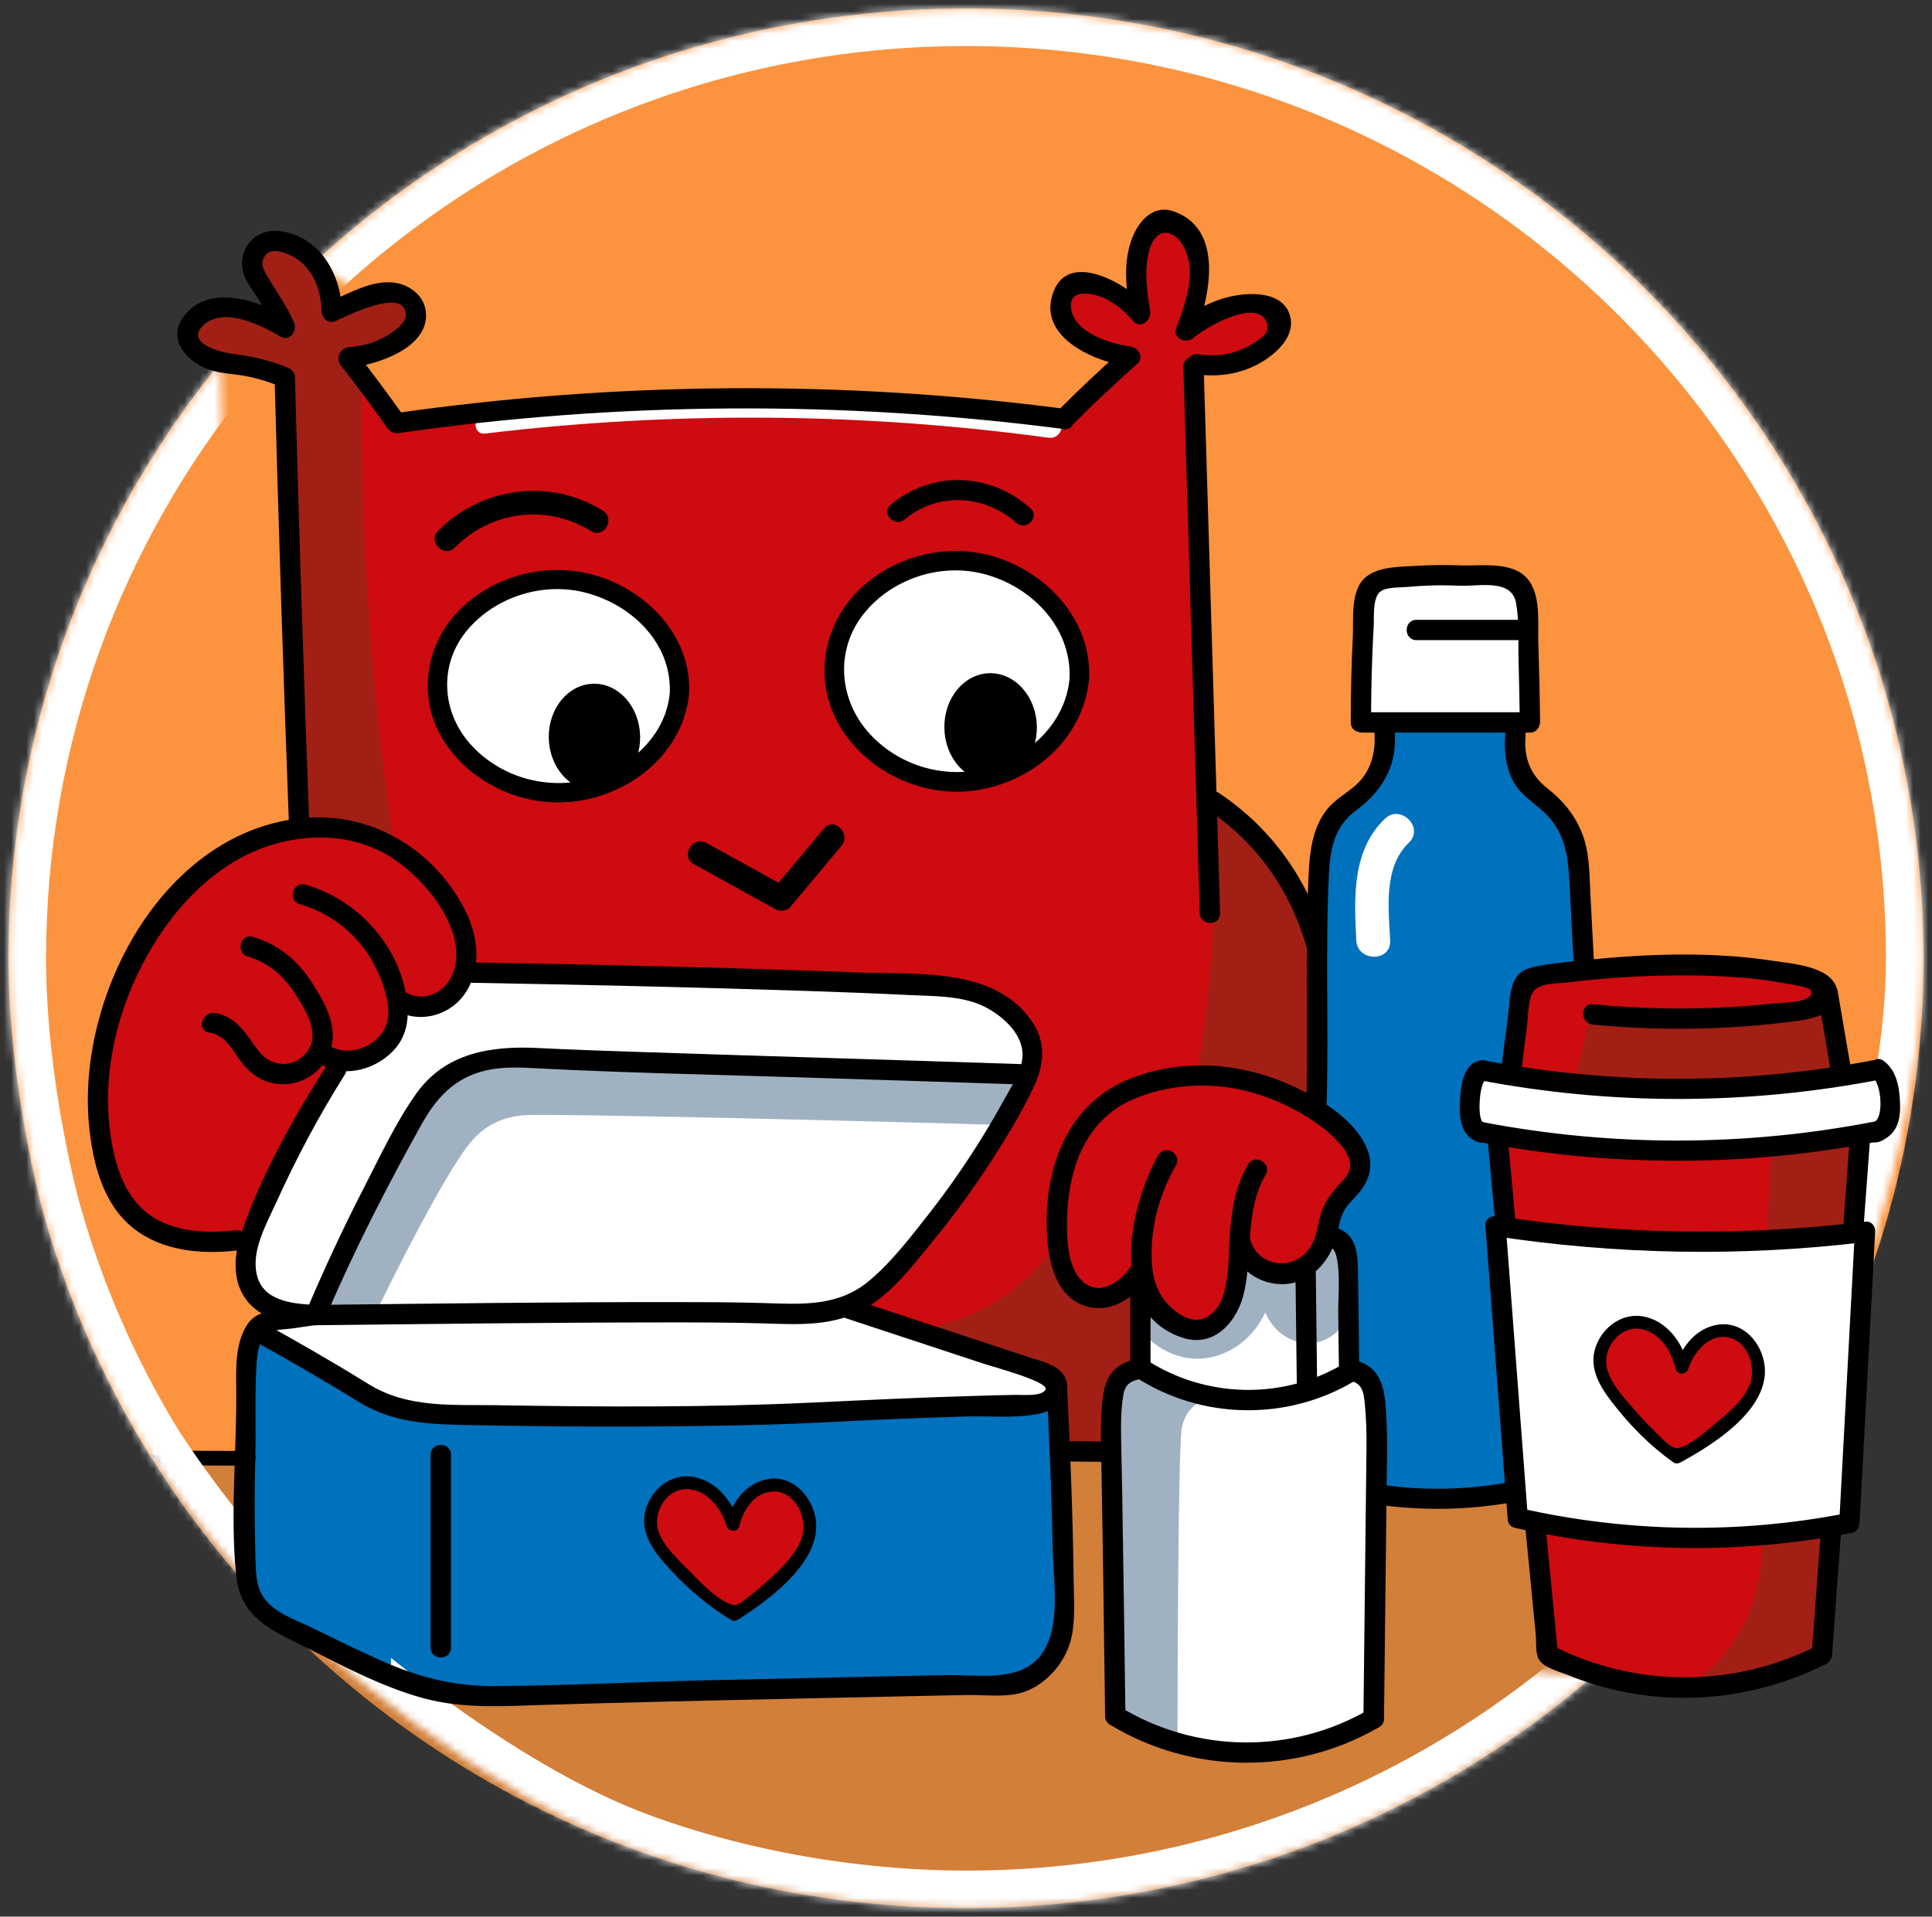<?xml version="1.0" encoding="UTF-8"?> <svg xmlns="http://www.w3.org/2000/svg" width="257" height="255" viewBox="0 0 257 255" fill="none"><rect x="0" y="0" width="257" height="255" fill="#333333" stroke="none"/><path d="M196.606 194.602C186.693 195.054 176.779 195.054 166.866 194.602C161.692 194.367 161.116 193.993 156.501 193.7C149.809 193.275 144.819 193.461 142.032 193.55C111.301 194.535 84.459 192.326 56.014 194.602C54.773 194.702 52.713 194.875 49.987 194.998C46.969 195.134 42.705 195.202 31.231 194.602C28.455 194.457 24.787 194.248 20.453 193.951C20.16 193.647 19.867 193.344 19.574 193.04C41.915 229.511 82.34 253.873 128.5 253.873C173.356 253.873 212.791 230.866 235.485 196.101C222.525 196.539 209.565 194.602 196.606 194.602Z" fill="#D27F3A"></path><path d="M128.501 1.128C58.154 1.128 1.127 57.706 1.127 127.5C1.127 144.829 5.78 161.464 5.78 161.464C9.674 175.336 15.287 186.113 19.849 193.483C22.413 193.816 26.375 194.276 31.231 194.602C43.587 195.431 52.872 194.798 56.014 194.602C88.068 192.606 119.444 196.416 140.279 194.251C142.848 193.984 148.682 193.271 156.501 193.7C160.589 193.924 161.231 194.346 166.865 194.602C176.779 195.053 186.692 195.053 196.606 194.602C209.566 194.602 222.525 196.539 235.485 196.099C248.381 176.342 255.874 152.79 255.874 127.499C255.874 57.706 198.847 1.128 128.501 1.128Z" fill="#FC933E"></path><mask id="path-3-inside-1_1888_566" fill="white"><path d="M245.5 176C250.844 162.054 255.873 143.307 255.873 127.5C255.873 57.706 198.846 1.128 128.5 1.128C95.028 1.128 64.572 13.937 41.84 34.883"></path></mask><path d="M255.873 127.5H260.873H255.873ZM245.5 176L250.169 177.789C255.618 163.569 260.873 144.172 260.873 127.5H255.873H250.873C250.873 142.442 246.07 160.538 240.831 174.211L245.5 176ZM255.873 127.5H260.873C260.873 54.908 201.57 -3.872 128.5 -3.872V1.128V6.128C196.122 6.128 250.873 60.505 250.873 127.5H255.873ZM128.5 1.128V-3.872C93.729 -3.872 62.075 9.439 38.452 31.206L41.84 34.883L45.228 38.56C67.07 18.434 96.328 6.128 128.5 6.128V1.128Z" fill="white" mask="url(#path-3-inside-1_1888_566)"></path><path d="M39.809 109.879C36.898 110.672 32.524 112.236 28.059 115.493C26.939 116.31 14.4 125.776 13.239 142.224C12.874 147.404 12.211 156.791 18.847 162.139C24.173 166.432 31.082 165.61 33.142 165.288C59.931 167.892 86.72 170.496 113.509 173.1C122.322 176.486 131.133 179.872 139.946 183.258C140.391 186.532 140.836 189.807 141.281 193.082C143.105 192.926 144.93 192.77 146.755 192.614C146.828 190.326 147.328 186.573 149.826 183.124C150.299 182.47 150.796 181.894 151.294 181.386C153.764 182.108 157.793 182.909 162.51 182.055C174.462 179.889 180.434 168.975 181.469 167.085C187.847 155.428 185.336 139.384 175.38 126.312C174.593 122.57 172.195 113.951 164.512 108.676C163.216 107.786 161.909 107.087 160.64 106.537C160.151 87.335 159.661 68.132 159.171 48.93C165.132 49.168 169.461 46.952 170.053 44.118C170.296 42.953 169.951 41.474 168.985 40.643C167.054 38.983 162.648 39.914 158.371 43.717C159.91 36.802 159.078 31.274 156.301 29.95C156.209 29.906 154.863 29.289 153.564 29.883C151.135 30.994 150.261 35.698 151.697 41.758C147.749 37.937 143.731 36.715 141.948 38.103C140.647 39.116 140.86 41.267 140.88 41.444C141.211 44.386 144.576 47.009 149.358 47.66C146.757 50.351 144.154 53.042 141.552 55.733C129.662 53.681 115.402 52.109 99.274 52.104C81.435 52.098 65.816 54.011 53.06 56.414C50.757 53.374 48.454 50.333 46.151 47.292C51.67 46.465 55.2 44.197 55.213 42.029C55.222 40.564 53.622 39.492 53.361 39.323C50.991 37.792 47.167 38.547 43.948 41.428C42.623 35.567 39.771 31.725 37.039 31.755C35.772 31.768 34.194 32.618 33.734 33.86C33.392 34.787 33.78 35.636 35.587 39.423C35.944 40.172 36.537 41.414 37.289 42.982C32.607 40.401 28.113 40.097 26.074 42.18C25.353 42.917 24.596 44.301 24.972 45.488C25.314 46.566 26.482 47.139 31.431 48.596C33.695 49.262 35.616 49.78 37.039 50.149C37.962 70.06 38.885 89.97 39.809 109.879Z" fill="#CE0B10"></path><path d="M161.408 106.939C161.582 110.896 161.631 115.08 161.508 119.47C161.27 127.947 160.432 135.706 159.305 142.626C160.727 142.788 162.242 143.029 163.83 143.375C168.173 144.32 171.825 145.781 174.726 147.237C174.693 139.886 174.659 132.534 174.626 125.183C173.864 122.453 172.274 118.117 168.818 113.756C166.232 110.492 163.473 108.314 161.408 106.939Z" fill="#A21F16"></path><path d="M140.546 165.281C139.289 167.206 136.924 170.276 133.003 172.833C127.946 176.13 123.012 176.808 120.586 176.976C127.039 179.07 133.492 181.164 139.946 183.258C140.302 183.882 140.658 184.506 141.014 185.129C140.992 187.78 140.969 190.431 140.947 193.082C143.283 192.859 145.62 192.637 147.957 192.414C148.179 189.34 148.402 186.266 148.624 183.192C149.403 182.568 150.182 181.944 150.96 181.321C151.005 177.489 151.05 173.657 151.094 169.826C150.856 170.197 149.224 172.662 146.754 172.767C143.909 172.887 140.745 169.84 140.546 165.281Z" fill="#A21F16"></path><path d="M124.857 178.313C129.385 179.961 133.685 181.272 137.674 182.323C139.048 182.374 140.09 183.235 140.211 184.194C140.374 185.48 138.806 186.356 138.61 186.466C136.999 187.366 135.246 186.579 135.005 186.466C122.581 187.135 109.71 187.597 96.418 187.802C83.278 188.005 70.54 187.945 58.233 187.669C57.761 187.615 57.013 187.526 56.097 187.401C56.097 187.401 54.121 187.133 52.625 186.867C49.685 186.345 45.753 183.616 43.68 182.189C41.824 180.912 38.826 178.868 34.776 176.196C35.252 175.253 35.728 174.31 36.203 173.367C35.491 172.96 34.291 172.139 33.533 170.694C32.431 168.594 32.903 166.396 33.141 165.289C34.001 161.282 38.377 152.521 45.282 141.69C45.765 141.701 48.636 141.718 50.889 139.418C53.289 136.969 53.065 133.853 53.026 133.404C53.285 133.528 55.939 134.748 58.633 133.27C61.122 131.904 61.641 129.335 61.704 128.993C95.768 129.453 120.735 130.449 126.325 131.265C127.888 131.494 130.779 132.122 133.402 134.206C134.373 134.977 136.298 136.548 136.873 139.017C137.496 141.695 136.22 144.088 135.405 145.567C129.697 155.918 126.844 161.095 120.718 167.219C119.138 168.799 116.716 171.092 113.508 173.635C116.957 175.229 120.744 176.816 124.857 178.313Z" fill="white"></path><path d="M200.761 197.961C198.143 198.631 194.819 199.236 190.948 199.364C186.087 199.525 181.975 198.88 178.931 198.161C177.75 186.297 176.845 173.783 176.328 160.67C175.637 143.144 175.719 126.593 176.328 111.149C176.536 110.439 176.918 109.43 177.663 108.409C178.72 106.961 179.957 106.244 180.333 106.003C181.786 105.073 183.518 102.838 184.739 97.115C190.303 96.959 195.866 96.803 201.429 96.647C201.329 97.759 201.318 99.545 202.03 101.526C202.611 103.143 203.43 104.211 204.566 105.669C206.785 108.514 207.659 108.573 208.705 110.28C209.799 112.065 209.913 113.746 210.041 116.495C210.222 120.403 210.346 124.645 210.374 129.193C207.17 152.115 203.966 175.038 200.761 197.961Z" fill="#0071BC"></path><path d="M181.535 95.311C188.901 95.311 196.266 95.311 203.632 95.311C203.298 89.808 202.965 84.306 202.631 78.803C201.852 78.001 201.073 77.199 200.294 76.398C194.909 76.598 189.524 76.799 184.139 76.999C183.338 77.89 182.537 78.781 181.736 79.672C181.669 84.885 181.602 90.098 181.535 95.311Z" fill="white"></path><path d="M34.248 177.101C35.033 177.554 47.54 184.754 52.26 186.934C52.817 187.191 53.731 187.593 54.964 187.936C57.804 188.725 60.103 188.578 60.872 188.537C66.745 188.229 121.813 186.914 129.766 187.535C130.414 187.586 132.849 187.813 135.975 187.234C137.706 186.913 139.133 186.441 140.18 186.031C140.481 196.356 140.781 206.681 141.081 217.007C141.082 217.335 141.025 220.932 138.077 222.921C136.244 224.158 134.322 224.079 133.671 224.023C109.338 224.458 85.005 224.892 60.672 225.327C59.55 225.054 58.414 224.754 57.267 224.425C48.254 221.838 40.525 218.03 34.035 213.899C33.555 213.048 32.999 211.866 32.633 210.39C32.195 208.623 32.223 207.212 32.233 206.681C32.289 203.669 32.443 193.268 32.733 179.114C33.238 178.444 33.743 177.772 34.248 177.101Z" fill="#0071BC"></path><path d="M242.217 219.747C239.095 221.378 232.363 224.357 223.391 224.158C215.224 223.977 209.106 221.247 206.035 219.613C203.854 196.758 201.673 173.902 199.492 151.046C200.649 144.453 201.807 137.859 202.964 131.265C207.875 129.915 214.686 128.582 222.857 128.592C230.706 128.601 237.278 129.846 242.084 131.131C243.837 138.21 245.59 145.289 247.344 152.368C245.635 174.827 243.926 197.287 242.217 219.747Z" fill="#CE0B10"></path><path d="M199.359 163.075C206.738 164.241 215.211 165.133 224.594 165.348C233.296 165.547 241.228 165.128 248.226 164.412C247.425 176.887 246.624 189.362 245.823 201.837C240.386 202.987 233.761 203.943 226.197 204.109C216.882 204.313 208.852 203.259 202.564 201.97C201.495 189.006 200.427 176.04 199.359 163.075Z" fill="white"></path><path d="M249.906 142.325C250.41 142.876 252.039 144.788 251.631 146.937C251.244 148.972 249.358 150.412 248.226 150.645C241.301 152.076 232.421 153.281 222.091 153.152C211.866 153.024 203.099 151.624 196.256 150.044C195.957 149.397 195.389 147.938 195.555 146.034C195.714 144.213 196.462 142.917 196.857 142.325C203.709 143.899 212.554 145.29 222.893 145.333C233.674 145.377 242.867 143.942 249.906 142.325Z" fill="white"></path><path d="M162.109 143.428C163.97 142.207 167.533 144.084 174.659 147.839C179.605 150.444 180.492 151.704 180.667 152.918C180.957 154.92 179.12 155.502 177.596 159.601C176.188 163.389 177.145 164.541 175.594 166.417C174.06 168.274 171.186 169.49 168.918 168.69C166.884 167.971 165.941 165.844 165.313 164.279C163.033 158.593 158.025 146.106 162.109 143.428Z" fill="#CE0B10"></path><path d="M179.533 182.256C179.433 177.299 179.333 172.343 179.233 167.386C178.665 166.384 178.098 165.381 177.53 164.379C176.908 167.03 174.765 169.052 172.123 169.491C169.64 169.903 167.112 168.851 165.614 166.784C166.128 170.629 164.59 174.104 161.909 175.405C159.922 176.37 157.884 175.86 157.303 175.706C153.466 174.69 151.971 170.954 151.795 170.493C151.795 174.002 151.795 177.511 151.795 181.019C151.265 181.253 150.174 181.821 149.292 183.023C148.195 184.517 148.098 186.067 148.09 186.632C148.123 200.433 148.157 214.233 148.19 228.033C151.114 229.687 157.804 232.944 166.815 232.745C174.226 232.581 179.826 230.155 182.737 228.635C182.803 214.701 182.87 200.767 182.937 186.833C182.983 186.605 183.256 185.115 182.243 183.767C181.244 182.439 179.768 182.277 179.533 182.256Z" fill="white"></path><path d="M164.511 185.53C163.879 185.463 162.167 185.344 160.442 186.065C159.118 186.618 158.331 187.439 157.864 188.195C157.864 188.195 157.354 189.024 157.187 190.075C156.866 192.107 156.66 208.74 156.634 231.509C154.052 230.401 151.471 229.292 148.89 228.184C148.69 215.855 148.489 203.524 148.289 191.194C148.234 190.668 148.184 189.901 148.233 188.98C148.326 187.265 148.414 185.63 149.441 184.328C150.706 182.723 152.755 182.438 153.503 182.373C154.745 183.044 156.283 183.749 158.102 184.328C160.565 185.111 162.777 185.42 164.511 185.53Z" fill="#A0B1C2"></path><path d="M152.345 177.661C152.908 178.253 155.343 180.678 159.055 180.769C162.884 180.863 166.537 178.436 168.317 174.604C169.478 177.496 172.382 179.127 175.076 178.614C177.112 178.226 178.803 176.656 179.532 174.57C179.466 171.853 179.399 169.135 179.332 166.417C178.665 165.838 177.997 165.259 177.329 164.68C176.424 167.172 174.238 168.98 171.634 169.388C167.636 170.014 165.032 166.964 164.912 166.818C164.973 167.919 164.927 169.638 164.245 171.563C163.766 172.914 162.661 176.036 160.206 176.86C157.688 177.705 154.218 175.977 152.045 172.449C152.145 174.186 152.245 175.924 152.345 177.661Z" fill="#A0B1C2"></path><path d="M50.156 174.303C55.609 163.127 60.194 154.985 62.372 152.249C63.579 150.734 64.75 149.995 65.176 149.743C67.267 148.505 69.359 148.366 70.484 148.339C74.253 148.252 98.792 148.699 132.468 149.643C133.714 147.393 134.96 145.143 136.206 142.893C101.213 141.853 75.882 141.134 70.383 140.721C69.331 140.642 66.106 140.356 62.506 141.823C62.506 141.823 60.017 142.838 57.7 144.898C53.854 148.316 47.819 158.966 42.078 174.035C44.77 174.125 47.463 174.214 50.156 174.303Z" fill="#A0B1C2"></path><path d="M184.222 108.931C179.813 113.15 180.127 119.458 180.418 125.116C180.566 128.005 185.073 128.022 184.924 125.116C184.703 120.827 184.026 115.358 187.408 112.121C189.509 110.111 186.319 106.924 184.222 108.931Z" fill="white"></path><path d="M48.087 50.802C48.033 59.048 48.227 67.752 48.755 76.866C49.505 89.832 50.833 101.939 52.493 113.087C50.78 112.181 48.392 111.156 45.416 110.547C43.452 110.145 41.682 110.017 40.21 110.013C39.433 90.079 38.656 70.145 37.88 50.211C36.231 49.717 34.582 49.224 32.933 48.73C28.457 48.468 25.425 46.672 25.189 44.654C25.029 43.292 26.183 42.18 26.324 42.047C28.408 40.093 32.838 40.629 37.406 43.384C34.488 38.11 33.242 33.76 34.469 32.825C35.078 32.361 36.874 32.297 37.072 32.291C37.072 32.291 38.223 32.25 39.209 32.491C41.066 32.945 43.203 36.463 43.949 41.429C47.737 38.245 51.893 37.761 53.829 39.508C54.651 40.25 55.137 41.452 55.031 42.583C54.792 45.132 51.526 47.549 46.753 47.728C47.197 48.753 47.642 49.778 48.087 50.802Z" fill="#A21F16"></path><path d="M223.747 181.907C222.897 177.81 219.548 175.451 216.843 175.96C214.808 176.342 213.191 178.337 212.845 180.304C212.4 182.829 214.148 184.883 216.628 187.928C217.94 189.538 220.012 191.741 223.073 193.848C223.841 193.44 224.772 192.908 225.802 192.226C226.048 192.064 227.748 190.933 229.124 189.714C231.554 187.56 233.999 185.392 233.975 182.533C233.957 180.44 232.613 177.681 230.222 177.129C227.754 176.56 224.68 178.462 223.747 181.907Z" fill="#CE0B10"></path><path d="M224.571 181.679C223.877 178.863 222.088 176.134 219.17 175.278C216.351 174.452 213.622 176.093 212.458 178.701C211.153 181.624 212.622 184.208 214.408 186.525C216.8 189.626 219.436 192.32 222.639 194.588C222.889 194.765 223.25 194.725 223.503 194.588C228.34 191.971 236.869 186.573 234.31 180.013C233.395 177.669 231.282 175.904 228.674 176.222C225.749 176.579 223.764 179.026 222.92 181.68C222.585 182.733 224.238 183.184 224.571 182.135C225.276 179.916 227.349 177.367 229.994 177.956C232.532 178.521 233.592 181.871 232.81 184.071C232.005 186.336 229.716 188.141 227.913 189.623C226.836 190.508 224.098 192.941 222.814 192.621C221.848 192.38 220.524 190.785 219.802 190.097C219.072 189.4 218.38 188.668 217.72 187.904C216.304 186.264 214.379 184.321 213.79 182.159C213.043 179.415 215.553 176.182 218.478 176.86C220.942 177.431 222.36 179.86 222.92 182.135C223.184 183.205 224.836 182.752 224.571 181.679Z" fill="black"></path><path d="M97.51 202.825C96.37 198.798 92.86 196.686 90.199 197.387C88.196 197.913 86.725 200.019 86.52 202.006C86.258 204.556 88.147 206.48 90.839 209.339C92.263 210.851 94.486 212.9 97.69 214.783C98.427 214.321 99.318 213.723 100.297 212.97C100.53 212.79 102.145 211.541 103.43 210.226C105.7 207.903 107.984 205.566 107.756 202.716C107.588 200.629 106.051 197.974 103.627 197.595C101.125 197.205 98.195 199.322 97.51 202.825Z" fill="#CE0B10"></path><path d="M98.334 202.597C97.433 199.816 95.508 197.252 92.53 196.554C89.807 195.916 87.303 197.525 86.2 200.004C84.901 202.924 86.237 205.445 88.153 207.687C90.791 210.774 93.781 213.418 97.256 215.523C97.51 215.676 97.868 215.684 98.12 215.523C102.635 212.644 110.567 206.889 108.118 200.657C107.169 198.239 104.909 196.329 102.204 196.772C99.256 197.254 97.345 199.842 96.682 202.596C96.424 203.668 98.074 204.126 98.332 203.052C98.849 200.906 100.344 198.569 102.785 198.433C105.691 198.271 107.457 201.883 106.716 204.386C105.978 206.879 103.556 209.019 101.681 210.707C101.005 211.316 100.303 211.896 99.578 212.444C98.616 213.171 98.121 213.834 97.054 213.385C95.107 212.566 93.253 210.594 91.785 209.091C90.288 207.559 88.307 205.818 87.598 203.742C86.731 201.2 88.74 197.913 91.583 198.123C94.191 198.316 95.948 200.785 96.681 203.052C97.021 204.097 98.675 203.651 98.334 202.597Z" fill="black"></path><path d="M211.576 135.107C210.875 137.947 210.174 140.788 209.473 143.628C214.287 144.441 220.179 145.051 226.897 144.931C233.995 144.805 240.159 143.895 245.122 142.826C244.22 139.685 243.319 136.544 242.418 133.403C237.892 134.544 232.2 135.565 225.595 135.809C220.271 136.005 215.54 135.653 211.576 135.107Z" fill="#A21F16"></path><path d="M235.608 152.75C235.408 156.66 235.208 160.569 235.008 164.479C238.913 164.178 242.818 163.877 246.724 163.577C246.891 159.6 247.058 155.624 247.224 151.648C243.352 152.015 239.481 152.383 235.608 152.75Z" fill="#A21F16"></path><path d="M243.019 203.975C242.796 209.366 242.574 214.757 242.352 220.148C240.325 221.096 237.759 222.09 234.708 222.821C231.055 223.696 227.818 223.928 225.295 223.924C226.881 222.771 230.045 220.145 232.204 215.604C234.318 211.159 234.396 207.134 234.307 205.178C237.211 204.777 240.115 204.376 243.019 203.975Z" fill="#A21F16"></path><path d="M92.312 114.982C95.915 116.972 99.518 118.961 103.121 120.95C103.712 121.277 104.639 121.254 105.107 120.694C107.379 117.98 109.651 115.265 111.922 112.551C113.268 110.942 110.96 108.609 109.604 110.231C107.332 112.945 105.061 115.659 102.79 118.373C103.451 118.288 104.113 118.202 104.776 118.117C101.173 116.127 97.57 114.138 93.967 112.149C92.118 111.128 90.463 113.961 92.312 114.982Z" fill="black"></path><path d="M64.564 57.678C89.451 54.696 114.674 54.857 139.513 58.244C141.244 58.48 141.993 55.828 140.244 55.59C115.144 52.168 89.719 51.912 64.564 54.925C62.828 55.133 62.807 57.888 64.564 57.678Z" fill="white"></path><path d="M32.94 127.255C35.633 128.072 37.625 129.709 39.147 132.059C40.654 134.387 42.926 137.797 40.529 140.299C39.356 141.523 37.61 141.92 36.047 141.176C34.658 140.516 33.938 139.187 33.068 137.984C31.922 136.4 30.559 135.048 28.552 134.773C26.85 134.539 26.114 137.146 27.833 137.383C30.064 137.689 30.941 139.818 32.201 141.416C33.137 142.604 34.304 143.56 35.778 143.988C38.931 144.905 42.3 143.401 43.672 140.412C45.217 137.048 43.455 133.852 41.667 130.992C39.736 127.903 37.172 125.711 33.66 124.644C31.99 124.138 31.277 126.749 32.94 127.255Z" fill="black"></path><path d="M39.896 120.308C44.463 121.613 48.234 124.88 50.222 129.206C51.139 131.202 52.198 134.361 51.323 136.507C50.192 139.277 46.332 140.741 43.786 139.105C42.318 138.162 40.96 140.504 42.422 141.443C45.197 143.226 48.701 142.652 51.266 140.73C54.294 138.461 54.652 135.307 53.916 131.809C52.5 125.074 47.177 119.574 40.615 117.698C38.938 117.219 38.223 119.83 39.896 120.308Z" fill="black"></path><path d="M52.288 134.159C55.326 136.283 59.592 135.318 61.73 132.361C64.167 128.991 63.645 124.548 61.839 121.032C57.611 112.799 49.11 107.848 39.886 108.874C21.351 110.938 10.063 132.967 11.876 150.032C12.393 154.903 13.721 160.211 17.728 163.398C21.542 166.431 26.692 166.9 31.373 166.39C33.084 166.204 33.103 163.495 31.373 163.684C27.953 164.056 24.303 163.991 21.168 162.405C17.529 160.564 15.888 156.893 15.069 153.077C13.399 145.29 14.831 136.961 18.202 129.817C21.164 123.541 25.644 117.722 31.768 114.285C37.985 110.796 46.214 110.182 52.33 114.254C55.721 116.511 59.155 120.431 60.32 124.398C60.94 126.51 60.886 129.044 59.474 130.839C58.036 132.667 55.589 133.175 53.653 131.822C52.223 130.822 50.87 133.168 52.288 134.159Z" fill="black"></path><path d="M41.769 173.613C38.757 173.435 34.922 173.074 34.143 169.515C33.445 166.323 35.436 162.872 36.702 160.079C39.377 154.175 42.409 148.446 45.872 142.966C46.804 141.49 44.466 140.131 43.537 141.601C39.106 148.612 34.72 156.306 32.06 164.198C31.065 167.151 30.859 170.719 33.006 173.242C35.165 175.78 38.658 176.136 41.769 176.319C43.507 176.422 43.502 173.715 41.769 173.613Z" fill="black"></path><path d="M43.386 175.074C47.131 166.321 51.443 157.895 56.08 149.587C58.044 146.068 60.444 143.43 64.526 142.443C66.878 141.875 69.236 142.019 71.623 142.142C82.781 142.718 93.961 142.952 105.128 143.299C115.344 143.616 125.559 143.938 135.774 144.28C137.514 144.338 137.512 141.631 135.774 141.573C118.997 141.013 102.217 140.528 85.439 139.97C80.833 139.816 76.226 139.673 71.623 139.435C65.374 139.112 59.232 140.034 55.343 145.538C52.599 149.421 50.502 153.955 48.335 158.173C45.721 163.262 43.303 168.448 41.052 173.707C40.374 175.292 42.702 176.672 43.386 175.074Z" fill="black"></path><path d="M62.921 130.758C77.727 131.02 92.533 131.343 107.333 131.841C111.892 131.995 116.451 132.161 121.007 132.389C124.41 132.56 128.189 132.432 131.264 134.091C133.563 135.332 136.168 137.71 136.015 140.538C135.906 142.565 134.522 144.567 133.572 146.3C132.555 148.155 131.486 149.98 130.366 151.773C128.259 155.15 125.975 158.418 123.518 161.55C121.136 164.588 118.627 167.866 115.666 170.366C111.455 173.922 106.535 173.512 101.46 173.361C97.473 173.242 93.482 173.238 89.493 173.236C73.585 173.225 57.676 173.439 41.768 173.613C40.03 173.632 40.026 176.338 41.768 176.319C57.159 176.151 72.551 175.952 87.943 175.942C92.4 175.94 96.86 175.936 101.315 176.064C106.231 176.205 111.023 176.58 115.447 173.869C118.832 171.794 121.45 168.348 123.939 165.317C126.528 162.166 128.958 158.881 131.202 155.475C133.509 151.973 135.768 148.33 137.548 144.526C138.953 141.525 139.147 138.566 137.192 135.771C132.195 128.626 121.823 129.682 114.148 129.381C97.08 128.711 79.998 128.354 62.921 128.051C61.18 128.021 61.18 130.728 62.921 130.758Z" fill="black"></path><path d="M33.566 178.269C38.315 180.911 43.02 183.607 47.639 186.47C52.383 189.41 57.288 189.5 62.709 189.606C73.456 189.816 84.207 189.873 94.955 189.692C99.427 189.616 103.901 189.519 108.369 189.298C112.011 189.118 115.651 188.929 119.293 188.781C122.334 188.657 125.375 188.551 128.417 188.462C131.483 188.371 134.88 188.713 137.888 188.156C139.649 187.83 141.957 186.776 141.974 184.669C141.999 181.753 138.82 181.217 136.697 180.516C128.898 177.943 121.1 175.371 113.302 172.798C111.646 172.251 110.936 174.864 112.583 175.408C118.71 177.429 124.838 179.451 130.965 181.472C132.132 181.857 139.458 183.821 139.088 184.834C138.732 185.813 136.032 185.572 135.273 185.58C133.541 185.599 131.807 185.66 130.075 185.707C122.685 185.911 115.305 186.265 107.921 186.612C93.988 187.269 80.001 187.186 66.06 186.958C60.139 186.861 54.232 187.382 49.004 184.133C44.388 181.265 39.679 178.574 34.93 175.932C33.408 175.086 32.042 177.423 33.566 178.269Z" fill="black"></path><path d="M57.283 193.55C57.283 202.104 57.283 210.658 57.283 219.213C57.283 220.954 59.987 220.957 59.987 219.213C59.987 210.658 59.987 202.104 59.987 193.55C59.987 191.808 57.283 191.806 57.283 193.55Z" fill="black"></path><path d="M154.091 153.675C150.193 160.512 147.231 174.623 157.266 177.965C161.619 179.415 164.707 175.684 165.534 171.785C166.627 166.632 165.6 161.001 168.36 156.285C169.241 154.779 166.905 153.416 166.025 154.92C164.251 157.951 163.802 161.29 163.558 164.74C163.339 167.84 163.745 173.726 160.335 175.329C158.223 176.321 155.741 174.244 154.623 172.604C153.455 170.892 153.179 168.825 153.181 166.798C153.184 162.639 154.374 158.637 156.425 155.041C157.289 153.526 154.954 152.161 154.091 153.675Z" fill="black"></path><path d="M163.66 165.49C164.455 168.662 167.261 170.841 170.52 170.851C174.252 170.86 176.976 167.848 177.806 164.439C178.116 163.169 178.238 161.877 178.99 160.758C179.586 159.87 180.439 159.162 181.08 158.305C182.326 156.639 182.631 154.724 181.825 152.784C180.151 148.754 175.207 145.923 171.412 144.253C164.794 141.34 157.068 140.803 150.282 143.532C142.115 146.815 139.035 155.029 139.238 163.375C139.324 166.949 140.055 171.838 143.726 173.503C147.352 175.148 150.943 172.778 152.863 169.723C153.793 168.245 151.454 166.885 150.528 168.357C149.2 170.47 146.317 172.578 144.013 170.489C142.006 168.67 141.908 164.91 141.939 162.431C142.021 155.842 144.219 149.075 150.683 146.278C155.363 144.254 160.903 143.903 165.825 145.16C168.658 145.884 171.374 147.039 173.851 148.595C175.392 149.563 176.916 150.683 178.131 152.048C178.895 152.907 179.817 154.185 179.568 155.439C179.366 156.451 178.456 157.229 177.813 157.966C176.758 159.176 176.001 160.35 175.59 161.923C175.17 163.529 175.054 165.107 173.947 166.419C171.586 169.213 167.167 168.36 166.267 164.771C165.844 163.082 163.236 163.798 163.66 165.49Z" fill="black"></path><path d="M150.344 172.164C150.344 175.417 150.344 178.669 150.344 181.922C150.344 183.663 153.047 183.666 153.047 181.922C153.047 178.669 153.047 175.417 153.047 172.164C153.047 170.423 150.344 170.42 150.344 172.164Z" fill="black"></path><path d="M176.875 165.906C178.574 166.112 177.992 173.032 178.008 174.283C178.043 177.052 178.078 179.821 178.113 182.59C178.135 184.33 180.839 184.335 180.817 182.59C180.759 178.073 180.702 173.555 180.644 169.038C180.608 166.173 180.205 163.603 176.874 163.199C175.151 162.99 175.167 165.698 176.875 165.906Z" fill="black"></path><path d="M151.097 183.239C159.827 188.905 171.219 189.088 180.148 183.758C181.64 182.867 180.282 180.526 178.783 181.421C170.648 186.277 160.403 186.055 152.461 180.902C150.997 179.952 149.641 182.294 151.097 183.239Z" fill="black"></path><path d="M147.675 229.469C158.576 236.088 172.396 236.209 183.419 229.804C184.923 228.93 183.564 226.59 182.055 227.467C171.846 233.399 159.127 233.258 149.039 227.132C147.548 226.227 146.187 228.566 147.675 229.469Z" fill="black"></path><path d="M151.329 180.777C147.525 181.522 146.776 183.919 146.559 187.403C146.373 190.4 146.483 193.386 146.537 196.384C146.729 207.023 146.861 217.663 147.005 228.302C147.029 230.042 149.733 230.047 149.709 228.302C149.574 218.361 149.445 208.421 149.277 198.481C149.24 196.319 149.187 194.158 149.146 191.996C149.107 189.906 149.076 187.696 149.423 185.629C149.682 184.078 150.423 183.705 152.047 183.387C153.753 183.053 153.031 180.444 151.329 180.777Z" fill="black"></path><path d="M179.168 183.578C181.149 183.929 181.371 184.96 181.547 186.728C181.734 188.614 181.793 190.521 181.776 192.416C181.755 194.775 181.722 197.133 181.695 199.492C181.587 209.206 181.478 218.921 181.366 228.635C181.346 230.401 184.086 230.402 184.106 228.635C184.227 218.166 184.343 207.698 184.461 197.229C184.492 194.471 184.58 191.709 184.435 188.953C184.248 185.401 184.151 181.687 179.896 180.934C178.172 180.628 177.432 183.27 179.168 183.578Z" fill="black"></path><path d="M172.326 169.29C172.387 174.325 172.447 179.36 172.507 184.394C172.528 186.135 175.231 186.14 175.211 184.394C175.15 179.36 175.09 174.325 175.03 169.29C175.009 167.55 172.306 167.545 172.326 169.29Z" fill="black"></path><path d="M211.897 136.323C220.99 137.191 230.128 137.037 239.182 135.812C241.403 135.511 245.29 134.607 244.288 131.392C243.402 128.548 238.297 128.207 235.973 127.848C227.705 126.573 219.053 126.886 210.76 127.748C208.631 127.969 206.439 128.158 204.338 128.576C203.316 128.78 202.314 129.096 201.706 130.009C200.715 131.497 200.785 133.994 200.54 135.708C200.239 137.813 199.975 139.924 199.738 142.038C199.545 143.767 202.25 143.753 202.442 142.038C202.636 140.307 202.846 138.579 203.087 136.853C203.278 135.487 203.225 133.431 203.804 132.179C204.491 130.695 207.222 130.867 208.59 130.7C210.18 130.506 211.772 130.344 213.368 130.212C219.519 129.702 225.761 129.583 231.917 130.085C233.582 130.221 235.24 130.421 236.88 130.741C237.42 130.845 240.684 131.271 240.871 131.768C241.511 133.468 237.011 133.386 236.116 133.484C234.509 133.662 232.897 133.805 231.283 133.916C224.822 134.358 218.342 134.233 211.897 133.617C210.166 133.45 210.178 136.158 211.897 136.323Z" fill="black"></path><path d="M241.839 132.561C242.398 135.836 242.958 139.11 243.518 142.384C243.811 144.098 246.416 143.371 246.125 141.665C245.566 138.39 245.006 135.116 244.446 131.842C244.153 130.128 241.548 130.855 241.839 132.561Z" fill="black"></path><path d="M196.764 143.703C214.425 147.075 232.516 147.046 250.166 143.616C251.872 143.284 251.15 140.675 249.447 141.005C232.3 144.338 214.642 144.368 197.483 141.093C195.783 140.769 195.054 143.377 196.764 143.703Z" fill="black"></path><path d="M196.63 151.923C214.291 155.295 232.382 155.266 250.031 151.835C251.738 151.504 251.015 148.895 249.312 149.225C232.165 152.558 214.507 152.588 197.349 149.313C195.648 148.989 194.92 151.597 196.63 151.923Z" fill="black"></path><path d="M196.933 141.097C194.54 141.481 194.294 144.706 194.208 146.656C194.113 148.795 194.316 151.149 196.611 151.939C198.26 152.507 198.968 149.893 197.33 149.329C196.426 149.018 196.814 143.841 197.652 143.707C199.365 143.432 198.638 140.824 196.933 141.097Z" fill="black"></path><path d="M249.224 143.494C250.249 144.266 250.613 148.739 249.308 149.272C247.719 149.922 248.415 152.542 250.027 151.882C252.327 150.941 252.823 149.158 252.748 146.802C252.681 144.724 252.328 142.469 250.589 141.156C249.199 140.108 247.851 142.457 249.224 143.494Z" fill="black"></path><path d="M198.592 164.421C214.988 166.934 231.62 167.24 248.089 165.248C249.795 165.042 249.816 162.333 248.089 162.542C231.879 164.502 215.454 164.286 199.311 161.811C197.609 161.549 196.875 164.157 198.592 164.421Z" fill="black"></path><path d="M201.537 203.275C216.263 206.611 231.497 206.83 246.316 203.943C248.022 203.611 247.3 201.002 245.598 201.333C231.268 204.125 216.492 203.89 202.256 200.665C200.562 200.282 199.838 202.89 201.537 203.275Z" fill="black"></path><path d="M197.598 163.116C198.58 176.067 199.562 189.019 200.544 201.971C200.674 203.697 203.379 203.711 203.247 201.971C202.265 189.019 201.284 176.067 200.302 163.116C200.171 161.39 197.467 161.375 197.598 163.116Z" fill="black"></path><path d="M197.874 151.447C198.235 155.374 198.597 159.3 198.959 163.226C199.117 164.946 201.822 164.963 201.662 163.226C201.301 159.3 200.939 155.374 200.578 151.447C200.42 149.727 197.714 149.711 197.874 151.447Z" fill="black"></path><path d="M242.236 203.376C241.824 208.967 241.412 214.557 241 220.148C240.873 221.886 243.577 221.878 243.704 220.148C244.116 214.558 244.528 208.967 244.94 203.376C245.068 201.639 242.364 201.647 242.236 203.376Z" fill="black"></path><path d="M245.994 152.368C245.712 156.19 245.431 160.013 245.149 163.835C245.021 165.573 247.725 165.565 247.853 163.835C248.134 160.013 248.416 156.19 248.698 152.368C248.826 150.63 246.121 150.639 245.994 152.368Z" fill="black"></path><path d="M181.284 97.466C188.694 97.466 196.105 97.466 203.515 97.466C205.254 97.466 205.257 94.759 203.515 94.759C196.105 94.759 188.694 94.759 181.284 94.759C179.545 94.759 179.542 97.466 181.284 97.466Z" fill="black"></path><path d="M183.046 200.151C189.087 201.014 195.108 200.931 201.122 199.883C202.833 199.585 202.108 196.976 200.403 197.273C194.904 198.231 189.292 198.331 183.765 197.541C182.063 197.298 181.327 199.905 183.046 200.151Z" fill="black"></path><path d="M182.388 96.112C182.387 93.329 182.428 90.546 182.528 87.763C182.58 86.299 182.648 84.836 182.731 83.373C182.798 82.189 182.551 79.543 183.608 78.713C184.406 78.086 186.209 78.182 187.085 78.099C188.242 77.99 189.403 77.922 190.564 77.888C191.825 77.852 193.075 77.888 194.335 77.929C196.808 78.01 201.098 76.982 201.674 80.241C202.119 82.752 201.935 85.523 202.007 88.071C202.081 90.684 202.131 93.298 202.164 95.912C202.186 97.652 204.889 97.657 204.867 95.912C204.824 92.46 204.749 89.007 204.633 85.557C204.55 83.096 204.942 79.83 203.619 77.602C201.797 74.536 197.315 75.32 194.335 75.222C192.418 75.16 190.515 75.148 188.598 75.273C186.444 75.414 183.436 75.313 181.666 76.789C179.59 78.52 180.078 82.291 179.957 84.69C179.766 88.495 179.683 92.302 179.686 96.112C179.686 97.854 182.39 97.857 182.388 96.112Z" fill="black"></path><path d="M188.429 85.169C193.258 85.169 198.086 85.169 202.915 85.169C204.655 85.169 204.658 82.463 202.915 82.463C198.086 82.463 193.258 82.463 188.429 82.463C186.689 82.463 186.686 85.169 188.429 85.169Z" fill="black"></path><path d="M22.169 194.952C25.723 194.968 29.277 194.984 32.831 195C34.389 195.007 34.39 193.055 32.831 193.048C29.277 193.032 25.723 193.016 22.169 193C20.611 192.993 20.61 194.945 22.169 194.952Z" fill="black"></path><path d="M141.28 194.435C143.45 194.458 145.62 194.48 147.789 194.502C149.53 194.52 149.531 191.814 147.789 191.796C145.62 191.774 143.45 191.751 141.28 191.729C139.54 191.711 139.539 194.417 141.28 194.435Z" fill="black"></path><path d="M182.786 96.915C183.081 99.669 182.577 102.399 180.463 104.353C179.199 105.52 177.652 106.295 176.555 107.648C174.56 110.107 174.213 113.422 174.066 116.474C173.583 126.495 174.062 136.599 173.774 146.636C173.724 148.378 176.428 148.376 176.478 146.636C176.766 136.599 176.286 126.495 176.769 116.474C176.938 112.967 177.457 109.994 180.386 107.821C184.066 105.089 185.993 101.616 185.49 96.915C185.307 95.2 182.601 95.182 182.786 96.915Z" fill="black"></path><path d="M200.265 97.366C200.031 99.549 200.224 101.882 201.25 103.863C202.465 106.21 204.993 107.233 206.535 109.314C208.602 112.102 208.656 115.198 208.831 118.535C209.012 121.971 209.193 125.406 209.373 128.842C209.464 130.575 212.168 130.586 212.076 128.842C211.904 125.556 211.731 122.269 211.558 118.983C211.401 116.001 211.482 113.171 210.258 110.396C209.264 108.142 207.765 106.396 205.836 104.882C203.336 102.92 202.634 100.488 202.968 97.366C203.153 95.636 200.448 95.649 200.265 97.366Z" fill="black"></path><path d="M160.726 107.807C167.283 112.145 171.745 118.67 173.863 126.2C174.334 127.874 176.943 127.163 176.47 125.48C174.158 117.256 169.24 110.199 162.091 105.47C160.635 104.507 159.279 106.85 160.726 107.807Z" fill="black"></path><path d="M162.3 121.491C161.572 97.266 160.844 73.04 160.117 48.814C160.064 47.076 157.361 47.069 157.413 48.814C158.141 73.04 158.869 97.266 159.597 121.491C159.649 123.229 162.353 123.236 162.3 121.491Z" fill="black"></path><path d="M158.737 49.738C161.844 50.241 164.956 49.837 167.71 48.245C169.833 47.019 172.4 44.67 171.581 41.933C170.799 39.315 167.746 38.966 165.434 39.18C162.172 39.482 159.245 40.892 156.816 43.064C157.569 43.503 158.323 43.941 159.076 44.38C160.869 39.492 162.908 30.541 156.168 28.138C153.368 27.14 151.422 29.439 150.537 31.847C149.324 35.147 149.862 38.743 150.393 42.12C151.146 41.681 151.899 41.242 152.652 40.803C150.036 37.81 141.738 32.9 139.944 39.393C138.342 45.187 145.983 48.225 150.34 48.795C150.021 48.025 149.703 47.255 149.384 46.485C146.359 49.149 143.431 51.911 140.597 54.779C139.372 56.018 141.282 57.933 142.509 56.693C145.343 53.826 148.271 51.063 151.296 48.399C152.282 47.531 151.383 46.225 150.34 46.089C147.733 45.748 143.101 44.315 142.515 41.258C141.901 38.049 145.818 39.064 147.341 39.89C148.663 40.607 149.756 41.591 150.741 42.718C151.725 43.844 153.188 42.597 153 41.401C152.672 39.316 152.341 37.157 152.566 35.04C152.657 34.181 152.871 32.991 153.294 32.221C154.338 30.32 156.058 30.775 157.087 32.254C159.472 35.683 157.749 40.174 156.469 43.662C155.97 45.022 157.805 45.804 158.728 44.979C160.331 43.545 167.241 39.62 168.488 42.857C169 44.184 167.999 44.832 166.929 45.55C166.269 45.992 165.552 46.36 164.808 46.636C163.092 47.272 161.259 47.421 159.456 47.13C157.753 46.853 157.021 49.461 158.737 49.738Z" fill="black"></path><path d="M45.335 48.598C47.479 51.343 49.549 54.143 51.556 56.991C52.551 58.403 54.897 57.052 53.891 55.625C51.751 52.589 49.533 49.611 47.247 46.685C46.176 45.314 44.275 47.241 45.335 48.598Z" fill="black"></path><path d="M53.083 57.612C82.386 53.412 112.2 53.265 141.552 57.088C143.272 57.312 143.255 54.604 141.552 54.382C111.937 50.524 81.922 50.766 52.364 55.003C50.648 55.248 51.378 57.857 53.083 57.612Z" fill="black"></path><path d="M36.528 50.21C37.051 69.923 37.684 89.632 38.425 109.338C38.491 111.074 41.195 111.083 41.129 109.338C40.388 89.632 39.755 69.923 39.232 50.21C39.186 48.472 36.481 48.465 36.528 50.21Z" fill="black"></path><path d="M128.974 74.821C136.136 75.588 143.075 81.494 143.156 89.208C143.242 97.379 135.595 103.776 127.542 104.041C119.075 104.32 111.032 97.791 110.877 89.701C110.707 80.841 120.073 73.867 128.974 74.821Z" fill="white"></path><path d="M76.366 77.177C83.44 77.934 90.293 83.767 90.374 91.387C90.459 99.458 82.906 105.777 74.951 106.039C66.588 106.314 58.644 99.866 58.49 91.875C58.322 83.122 67.573 76.235 76.366 77.177Z" fill="white"></path><path d="M142.279 90.243C141.76 96.135 136.972 100.617 131.468 102.152C125.832 103.724 119.686 101.959 115.713 97.654C111.566 93.16 111.03 86.469 114.926 81.622C118.634 77.01 125.029 74.894 130.746 76.332C137.129 77.936 142.542 83.388 142.279 90.243C142.214 91.919 144.818 91.916 144.882 90.243C145.155 83.124 140.222 77.188 133.83 74.606C127.217 71.934 119.482 73.471 114.339 78.422C109.231 83.34 108.124 91.078 112.002 97.088C115.757 102.91 122.873 106.121 129.71 105.163C137.422 104.084 144.179 98.214 144.882 90.243C145.029 88.572 142.425 88.582 142.279 90.243Z" fill="black"></path><path d="M89.1 92.179C88.569 97.989 83.663 102.25 78.259 103.671C72.676 105.138 66.54 103.38 62.644 99.085C58.651 94.684 58.34 88.232 62.284 83.683C65.973 79.427 72.048 77.488 77.518 78.76C83.78 80.215 89.366 85.411 89.1 92.179C89.035 93.836 91.606 93.833 91.671 92.179C91.946 85.187 86.919 79.448 80.63 77.03C74.131 74.531 66.596 76.014 61.509 80.779C56.507 85.463 55.356 92.944 59.147 98.743C62.87 104.44 69.906 107.494 76.601 106.606C84.138 105.607 90.955 100.016 91.671 92.179C91.822 90.531 89.25 90.54 89.1 92.179Z" fill="black"></path><path d="M131.903 103.586C135.097 103.526 137.627 100.421 137.556 96.651C137.484 92.882 134.837 89.875 131.644 89.936C128.45 89.997 125.919 93.102 125.991 96.871C126.062 100.641 128.709 103.647 131.903 103.586Z" fill="black" stroke="black" stroke-width="0.738" stroke-miterlimit="10"></path><path d="M79.204 104.815C82.358 104.755 84.858 101.688 84.787 97.964C84.716 94.241 82.102 91.271 78.948 91.331C75.793 91.391 73.294 94.458 73.364 98.182C73.435 101.905 76.049 104.875 79.204 104.815Z" fill="black" stroke="black" stroke-width="0.729" stroke-miterlimit="10"></path><path d="M60.5 72.852C65.337 67.972 72.742 67.018 78.603 70.656C80.328 71.727 81.909 69.005 80.19 67.938C73.146 63.565 64.084 64.766 58.276 70.626C56.849 72.066 59.072 74.293 60.5 72.852Z" fill="black"></path><path d="M120.357 69.101C124.723 65.428 130.978 65.816 135.171 69.548C136.468 70.702 138.387 68.794 137.083 67.634C131.722 62.862 123.985 62.526 118.446 67.187C117.111 68.309 119.033 70.215 120.357 69.101Z" fill="black"></path><mask id="path-82-inside-2_1888_566" fill="white"><path d="M32 209.5C43.069 220.496 65.241 239.265 85.461 246.476C104.868 253.396 122.103 253.872 128.5 253.872C160.44 253.872 189.633 242.206 211.989 222.936"></path></mask><path d="M85.461 246.476L83.782 251.185L83.782 251.185L85.461 246.476ZM32 209.5L28.476 213.047C39.657 224.154 62.477 243.588 83.782 251.185L85.461 246.476L87.141 241.766C68.005 234.942 46.481 216.838 35.524 205.953L32 209.5ZM85.461 246.476L83.782 251.185C103.959 258.38 121.844 258.872 128.5 258.872V253.872V248.872C122.362 248.872 105.776 248.411 87.141 241.766L85.461 246.476ZM128.5 253.872V258.872C161.679 258.872 192.021 246.749 215.253 226.723L211.989 222.936L208.724 219.149C187.245 237.664 159.201 248.872 128.5 248.872V253.872Z" fill="white" mask="url(#path-82-inside-2_1888_566)"></path><mask id="path-84-inside-3_1888_566" fill="white"><path d="M29.328 48.191C11.688 69.876 1.127 97.464 1.127 127.5C1.127 144.829 5.78 161.464 5.78 161.464C9.6 175.072 15.072 185.695 19.585 193.051C22.212 197.071 26.491 203.2 32.557 210.04"></path></mask><path d="M5.78 161.464L0.965 162.811L0.966 162.815L5.78 161.464ZM19.585 193.051L15.324 195.666L15.361 195.727L15.4 195.786L19.585 193.051ZM29.328 48.191L25.449 45.036C7.113 67.576 -3.873 96.27 -3.873 127.5H1.127H6.127C6.127 98.658 16.264 72.175 33.207 51.346L29.328 48.191ZM1.127 127.5H-3.873C-3.873 136.575 -2.659 145.39 -1.464 151.885C-0.864 155.146 -0.264 157.852 0.189 159.753C0.416 160.704 0.606 161.456 0.741 161.975C0.809 162.235 0.863 162.437 0.901 162.578C0.92 162.648 0.935 162.703 0.946 162.742C0.951 162.762 0.955 162.777 0.959 162.789C0.96 162.794 0.962 162.799 0.963 162.803C0.963 162.805 0.964 162.806 0.964 162.808C0.964 162.808 0.964 162.809 0.964 162.81C0.965 162.81 0.965 162.811 5.78 161.464C10.595 160.117 10.595 160.118 10.595 160.118C10.595 160.118 10.596 160.119 10.596 160.119C10.596 160.119 10.596 160.12 10.596 160.119C10.596 160.119 10.595 160.118 10.595 160.115C10.593 160.111 10.591 160.102 10.588 160.09C10.581 160.065 10.57 160.024 10.555 159.968C10.524 159.857 10.478 159.685 10.419 159.456C10.3 158.998 10.126 158.314 9.917 157.435C9.497 155.675 8.935 153.14 8.371 150.076C7.239 143.921 6.127 135.754 6.127 127.5H1.127ZM5.78 161.464L0.966 162.815C4.939 176.969 10.63 188.016 15.324 195.666L19.585 193.051L23.847 190.436C19.514 183.374 14.261 173.176 10.594 160.113L5.78 161.464ZM19.585 193.051L15.4 195.786C18.117 199.944 22.542 206.283 28.816 213.358L32.557 210.04L36.298 206.723C30.44 200.117 26.308 194.198 23.771 190.316L19.585 193.051Z" fill="white" mask="url(#path-84-inside-3_1888_566)"></path><path d="M246.737 163.895C246.049 176.721 245.36 189.546 244.672 202.372C244.579 204.112 247.283 204.107 247.376 202.372C248.065 189.546 248.753 176.721 249.441 163.895C249.534 162.154 246.831 162.16 246.737 163.895Z" fill="black"></path><path d="M202.838 202.519C203.152 205.751 203.466 208.983 203.78 212.215C203.951 213.978 204.122 215.741 204.294 217.504C204.385 218.447 204.213 219.998 204.735 220.831C205.405 221.9 207.599 222.457 208.719 222.912C210.887 223.791 213.127 224.483 215.414 224.975C224.709 226.974 234.425 225.652 242.901 221.384C244.455 220.6 243.088 218.265 241.536 219.046C230.602 224.553 217.498 224.525 206.585 218.98C206.808 219.369 207.031 219.759 207.255 220.148C206.684 214.272 206.113 208.395 205.542 202.519C205.374 200.801 202.669 200.784 202.838 202.519Z" fill="black"></path><path d="M46.451 48.897C50.137 48.578 57.366 46.209 56.622 41.286C56.32 39.288 54.494 37.924 52.581 37.623C49.578 37.15 46.453 39.044 43.781 40.152C44.351 40.587 44.922 41.022 45.492 41.457C45.39 36.484 42.52 31.404 37.204 30.751C34.581 30.429 32.313 32.185 32.187 34.899C32.121 36.318 32.802 37.452 33.57 38.587C34.809 40.417 35.888 42.234 36.772 44.268C37.389 43.651 38.005 43.033 38.622 42.416C34.613 40.023 27.616 37.504 24.294 42.304C22.506 44.887 24.325 47.406 26.72 48.696C28.173 49.478 29.648 49.631 31.257 49.818C33.439 50.071 35.493 50.673 37.52 51.515C39.125 52.183 39.825 49.565 38.239 48.905C35.844 47.91 33.481 47.393 30.923 47.076C29.293 46.874 24.51 45.618 27.09 43.24C29.754 40.784 34.681 43.215 37.257 44.753C38.523 45.508 39.61 44.058 39.107 42.901C38.095 40.575 36.676 38.662 35.414 36.494C34.998 35.782 34.69 35.107 35.08 34.315C35.739 32.979 37.218 33.381 38.322 33.829C41.404 35.079 42.724 38.297 42.789 41.456C42.805 42.242 43.656 43.111 44.5 42.761C46.05 42.119 53.824 38.076 53.986 41.855C54.048 43.289 51.42 44.763 50.377 45.235C49.145 45.795 47.792 46.074 46.452 46.19C44.731 46.34 44.715 49.048 46.451 48.897Z" fill="black"></path><path d="M32.35 196.257C32.45 201.352 32.55 206.448 32.65 211.544C33.401 212.814 34.152 214.084 34.903 215.353C40.594 217.909 46.285 220.465 51.977 223.022C52.093 216.188 52.21 209.355 52.327 202.522C45.668 200.433 39.009 198.345 32.35 196.257Z" fill="#0071BC"></path><path d="M42.179 173.546C39.961 173.87 37.626 174.018 35.445 174.539C34.306 174.812 33.421 175.35 32.804 176.36C31.289 178.844 31.398 181.93 31.426 184.718C31.509 192.941 30.593 201.284 31.404 209.491C31.908 214.585 35.122 216.445 39.445 218.56C44.919 221.239 50.509 224.384 56.433 225.969C61.566 227.343 66.854 227.006 72.097 226.836C77.23 226.669 82.364 226.539 87.498 226.414C94.702 226.238 101.907 226.079 109.112 225.924C113.455 225.83 117.797 225.739 122.14 225.647C124.254 225.603 126.368 225.559 128.482 225.514C130.67 225.469 133.299 225.812 135.431 225.329C138.727 224.582 141.533 221.532 142.402 218.36C143.086 215.865 142.852 213.109 142.824 210.547C142.73 201.973 142.38 193.401 141.96 184.838C141.875 183.104 139.17 183.094 139.256 184.838C139.608 192.014 139.898 199.193 140.051 206.376C140.148 210.918 141.408 218.008 137.464 221.235C134.481 223.675 129.546 222.786 125.915 222.862C121.973 222.944 118.031 223.027 114.088 223.111C107.239 223.257 100.391 223.405 93.543 223.564C84.334 223.777 75.108 224.263 65.897 224.331C60.412 224.372 55.603 223.129 50.648 220.915C47.59 219.549 44.584 218.068 41.575 216.598C39.408 215.539 36.49 214.616 35.06 212.523C33.963 210.917 34.024 208.776 33.972 206.913C33.852 202.591 33.844 198.263 33.963 193.941C34.072 189.955 33.881 185.912 34.096 181.939C34.173 180.506 34.367 177.912 35.811 177.257C36.7 176.854 37.979 176.875 38.917 176.738C40.243 176.544 41.57 176.35 42.896 176.156C44.613 175.904 43.884 173.296 42.179 173.546Z" fill="black"></path></svg> 